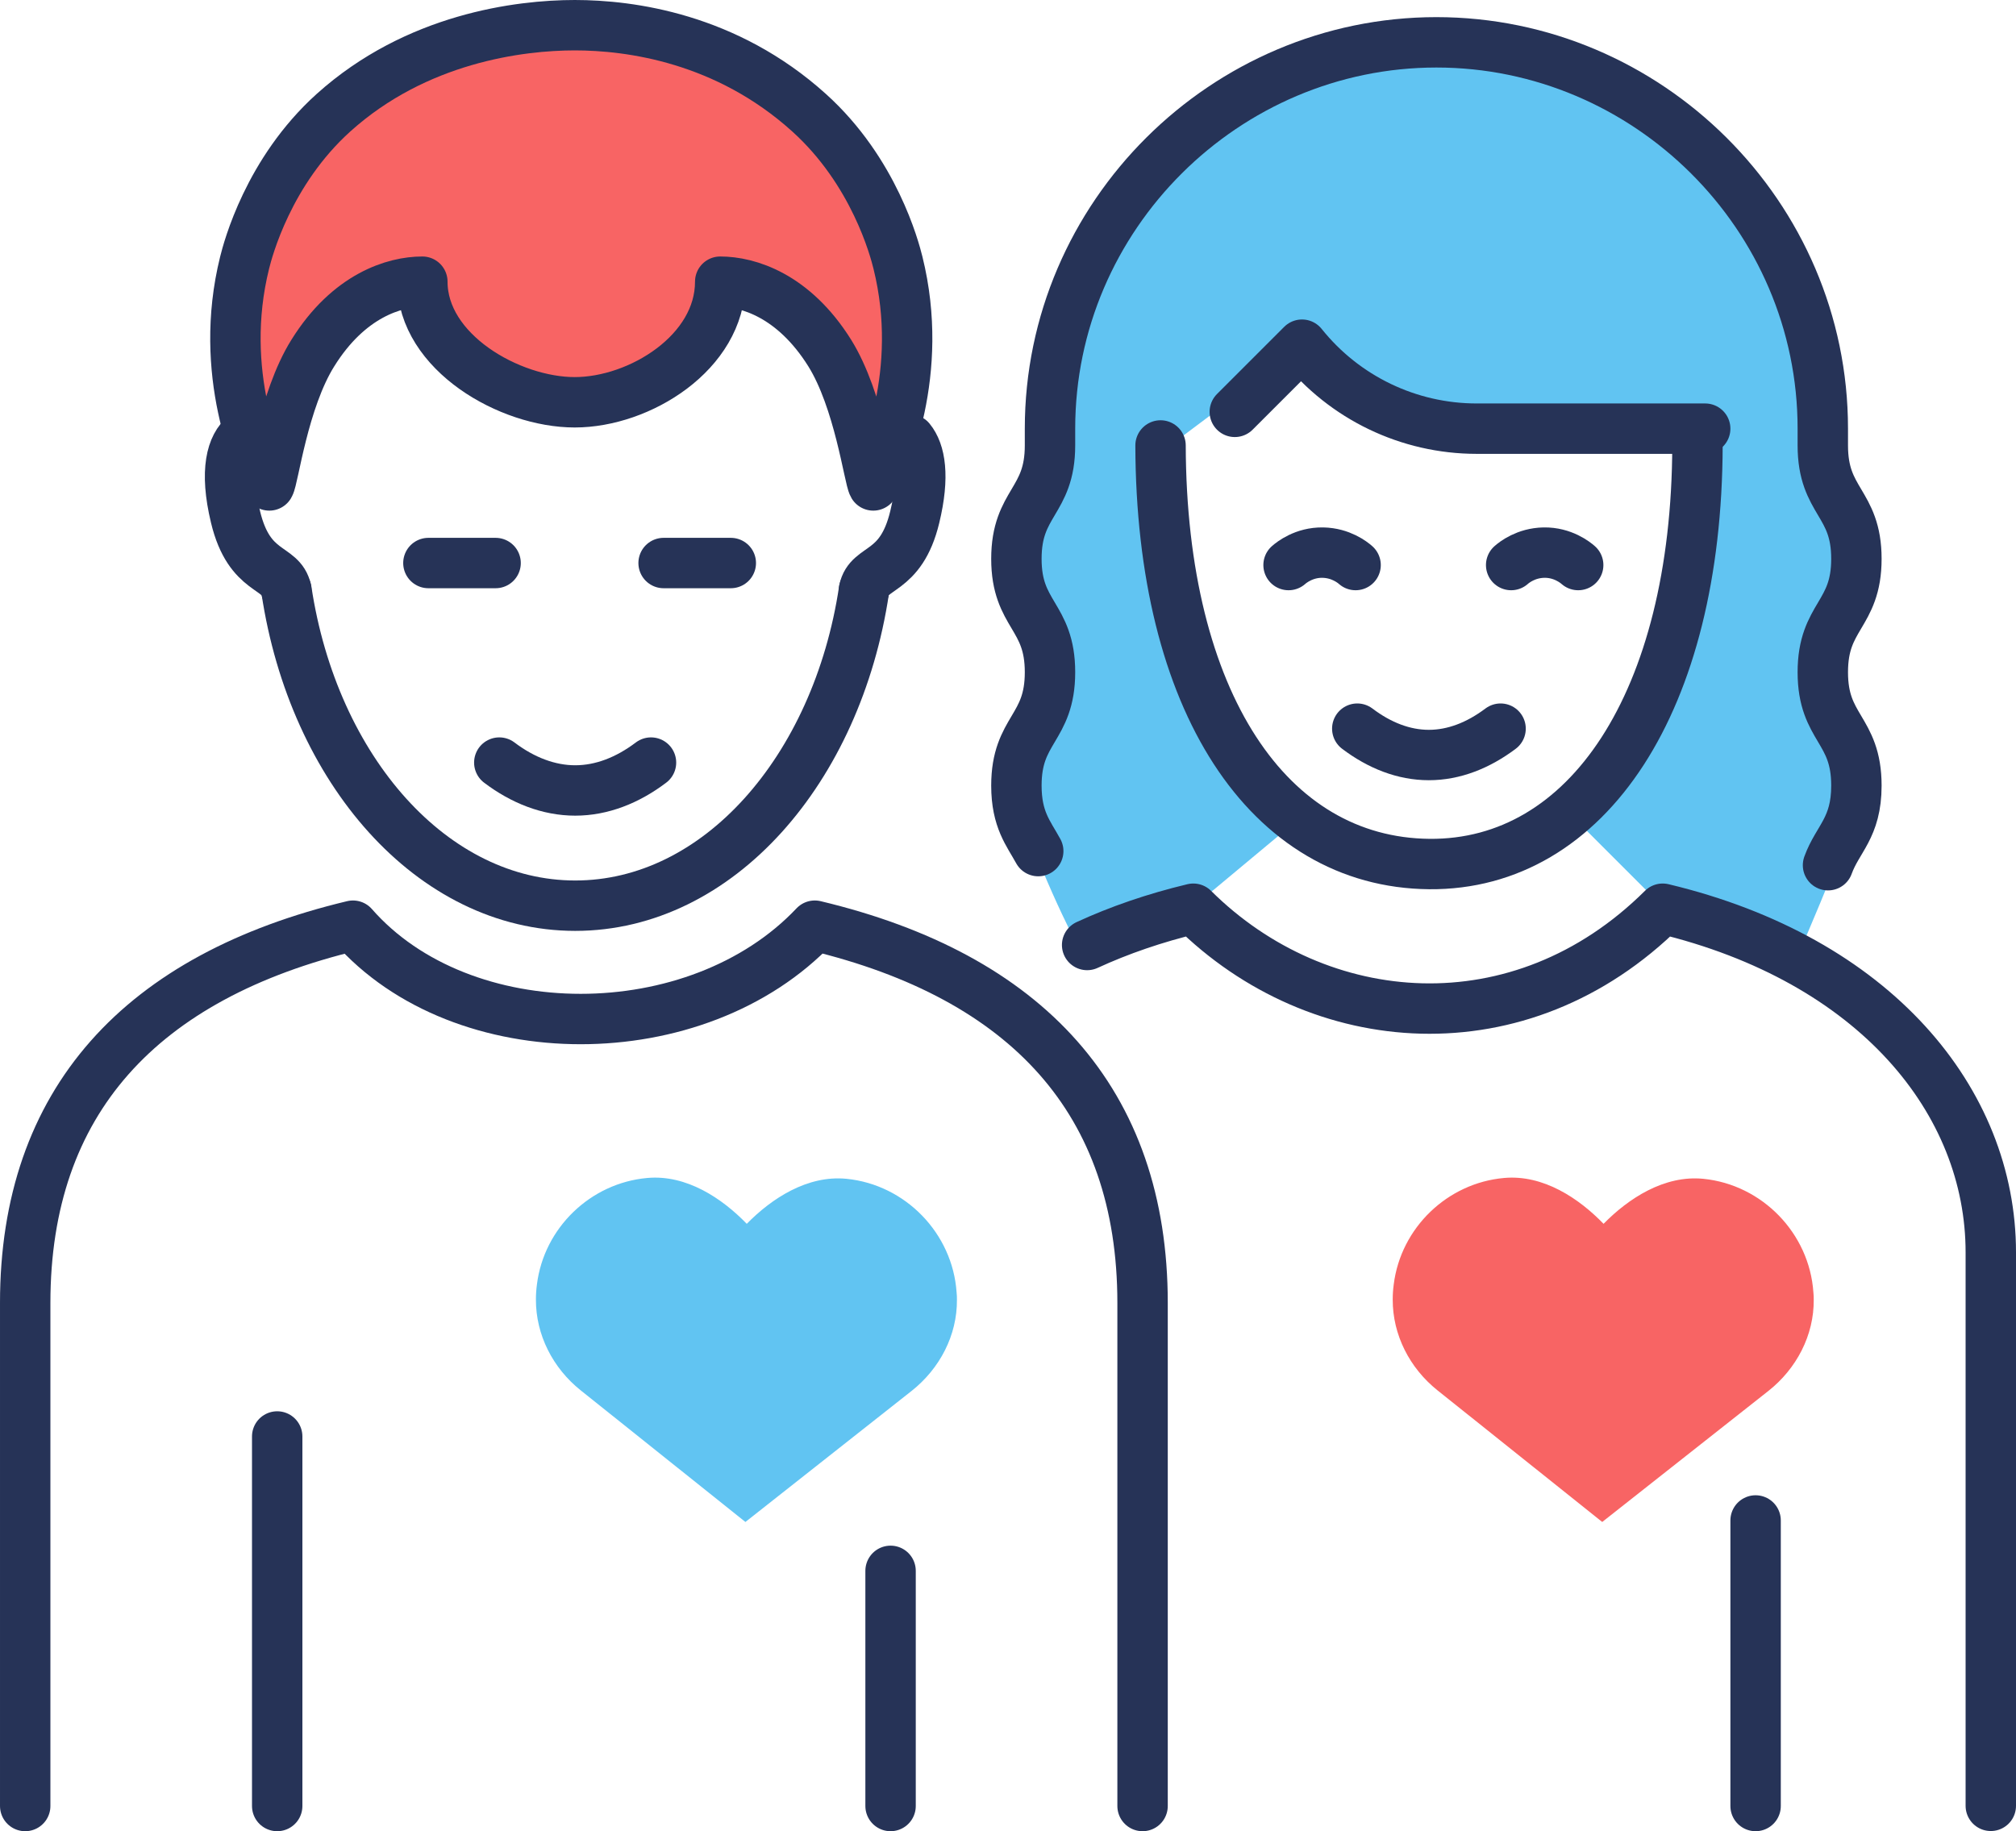<svg xmlns="http://www.w3.org/2000/svg" id="Layer_2" data-name="Layer 2" viewBox="0 0 120 109.02"><defs><style>      .cls-1 {        fill: none;        stroke: #263357;        stroke-linecap: round;        stroke-linejoin: round;        stroke-width: 3px;      }      .cls-2 {        fill: #f86464;      }      .cls-2, .cls-3 {        stroke-width: 0px;      }      .cls-3 {        fill: #61c4f2;      }    </style></defs><g id="Icons"><g><path class="cls-2" d="m34.21,1.5c3.3,0,9.02.76,13.95,5.21,3.88,3.5,5.09,8.12,5.29,8.93,1.63,6.57-.84,11.98-1.47,13.26-.25-.41-.84-5.07-2.59-7.88-2.15-3.44-4.87-4.25-6.52-4.25,0,4.21-4.79,7.18-8.66,7.18s-9.07-2.97-9.07-7.18c-1.65,0-4.38.81-6.52,4.25-1.76,2.81-2.34,7.48-2.59,7.88-.63-1.28-3.1-6.69-1.47-13.26.2-.8,1.41-5.43,5.29-8.93,4.93-4.44,11.07-5.21,14.37-5.21Z"></path><path class="cls-3" d="m110.5,33.27c0-3.38-2-3.38-2-6.75v-1c0-12.7-10.44-23-23-23s-23,10.3-23,23v1c0,3.38-2,3.38-2,6.75s2,3.38,2,6.75-2,3.37-2,6.75c0,2.03,2.92,8.19,3.5,9.24l7-2,6-5c-5.72-4.45-7.73-12.4-8-22l8-6c4.11,4.61,12.91,5.66,24,5-.58,9.57-2.56,17.62-7,23l5,5,8,3c.56-1.58,3.5-7.71,3.5-10.24,0-3.37-2-3.37-2-6.75s2-3.38,2-6.75Z"></path><path class="cls-1" d="m61.8,50.67c-.58-1.06-1.3-1.87-1.3-3.9,0-3.37,2-3.37,2-6.75s-2-3.38-2-6.75,2-3.38,2-6.75v-1c0-12.7,10.44-23,23-23s23,10.3,23,23v1c0,3.38,2,3.38,2,6.75s-2,3.38-2,6.75,2,3.37,2,6.75c0,2.53-1.12,3.16-1.69,4.74"></path><path class="cls-1" d="m51.43,35.13c.29-1.47,2.19-.9,3.02-4.35.59-2.44.32-3.88-.28-4.61"></path><path class="cls-1" d="m17.04,35.13c-.29-1.47-2.19-.9-3.02-4.35-.67-2.78-.22-4.26.55-4.87"></path><path class="cls-1" d="m51.43,35.13c-1.61,10.72-8.7,18.79-17.19,18.79s-15.58-8.07-17.19-18.79"></path><path class="cls-1" d="m38.75,45.4c-1.4,1.06-2.94,1.66-4.51,1.66s-3.12-.6-4.52-1.66"></path><path class="cls-1" d="m68.01,107.52v-29.95c0-12-6.88-19.44-19.51-22.46-7,7.41-21,7.41-27.49,0-12.63,3.02-19.51,10.46-19.51,22.46v29.95"></path><line class="cls-1" x1="25.5" y1="33.52" x2="29.5" y2="33.52"></line><line class="cls-1" x1="39.5" y1="33.52" x2="43.5" y2="33.52"></line><path class="cls-1" d="m80.69,33.64c-.18-.16-.88-.72-1.95-.74-1.12-.02-1.87.59-2.04.74"></path><path class="cls-1" d="m89.95,33.64c.18-.16.88-.72,1.95-.74,1.12-.02,1.87.59,2.04.74"></path><path class="cls-1" d="m101.5,25.52h-13.6c-4.05,0-7.87-1.84-10.4-5l-4,4"></path><path class="cls-1" d="m69.08,26.52c.04,15.25,6.42,24.83,16,24.92,9.42.08,15.92-9.67,15.96-24.92"></path><path class="cls-1" d="m64.71,56.26c1.91-.88,4.02-1.61,6.32-2.16,7.47,7.42,19.47,8.42,27.94,0,12.64,3.02,19.53,11.46,19.53,20.46v32.95"></path><path class="cls-1" d="m80.79,43.38c1.32,1,2.77,1.57,4.26,1.57s2.94-.57,4.27-1.57"></path><path class="cls-1" d="m34.21,1.5c3.3,0,9.02.76,13.95,5.21,3.88,3.5,5.09,8.12,5.29,8.93,1.63,6.57-.84,11.98-1.47,13.26-.25-.41-.84-5.07-2.59-7.88-2.15-3.44-4.87-4.25-6.52-4.25,0,4.21-4.79,7.18-8.66,7.18s-9.07-2.97-9.07-7.18c-1.65,0-4.38.81-6.52,4.25-1.76,2.81-2.34,7.48-2.59,7.88-.63-1.28-3.1-6.69-1.47-13.26.2-.8,1.41-5.43,5.29-8.93,4.93-4.44,11.07-5.21,14.37-5.21Z"></path><path class="cls-3" d="m56.96,77.38c0-.14,0-.29-.02-.44-.24-3.52-3.05-6.41-6.55-6.76-2.33-.23-4.46,1.17-5.94,2.68-1.47-1.52-3.59-2.94-5.92-2.73-3.38.3-6.15,2.97-6.57,6.34-.04.3-.06.59-.06.89-.01,2.11,1.01,4.09,2.66,5.41l9.81,7.84,9.89-7.8c1.67-1.32,2.72-3.31,2.7-5.44Z"></path><path class="cls-2" d="m107.96,77.38c0-.14,0-.29-.02-.44-.24-3.52-3.05-6.41-6.55-6.76-2.33-.23-4.46,1.17-5.94,2.68-1.47-1.52-3.59-2.94-5.92-2.73-3.38.3-6.15,2.97-6.57,6.34-.04.3-.06.59-.06.89-.01,2.11,1.01,4.09,2.66,5.41l9.81,7.84,9.89-7.8c1.67-1.32,2.72-3.31,2.7-5.44Z"></path><line class="cls-1" x1="16.5" y1="85.52" x2="16.5" y2="107.52"></line><line class="cls-1" x1="53.01" y1="93.52" x2="53.01" y2="107.52"></line><line class="cls-1" x1="104.5" y1="90.52" x2="104.5" y2="107.52"></line></g></g></svg>